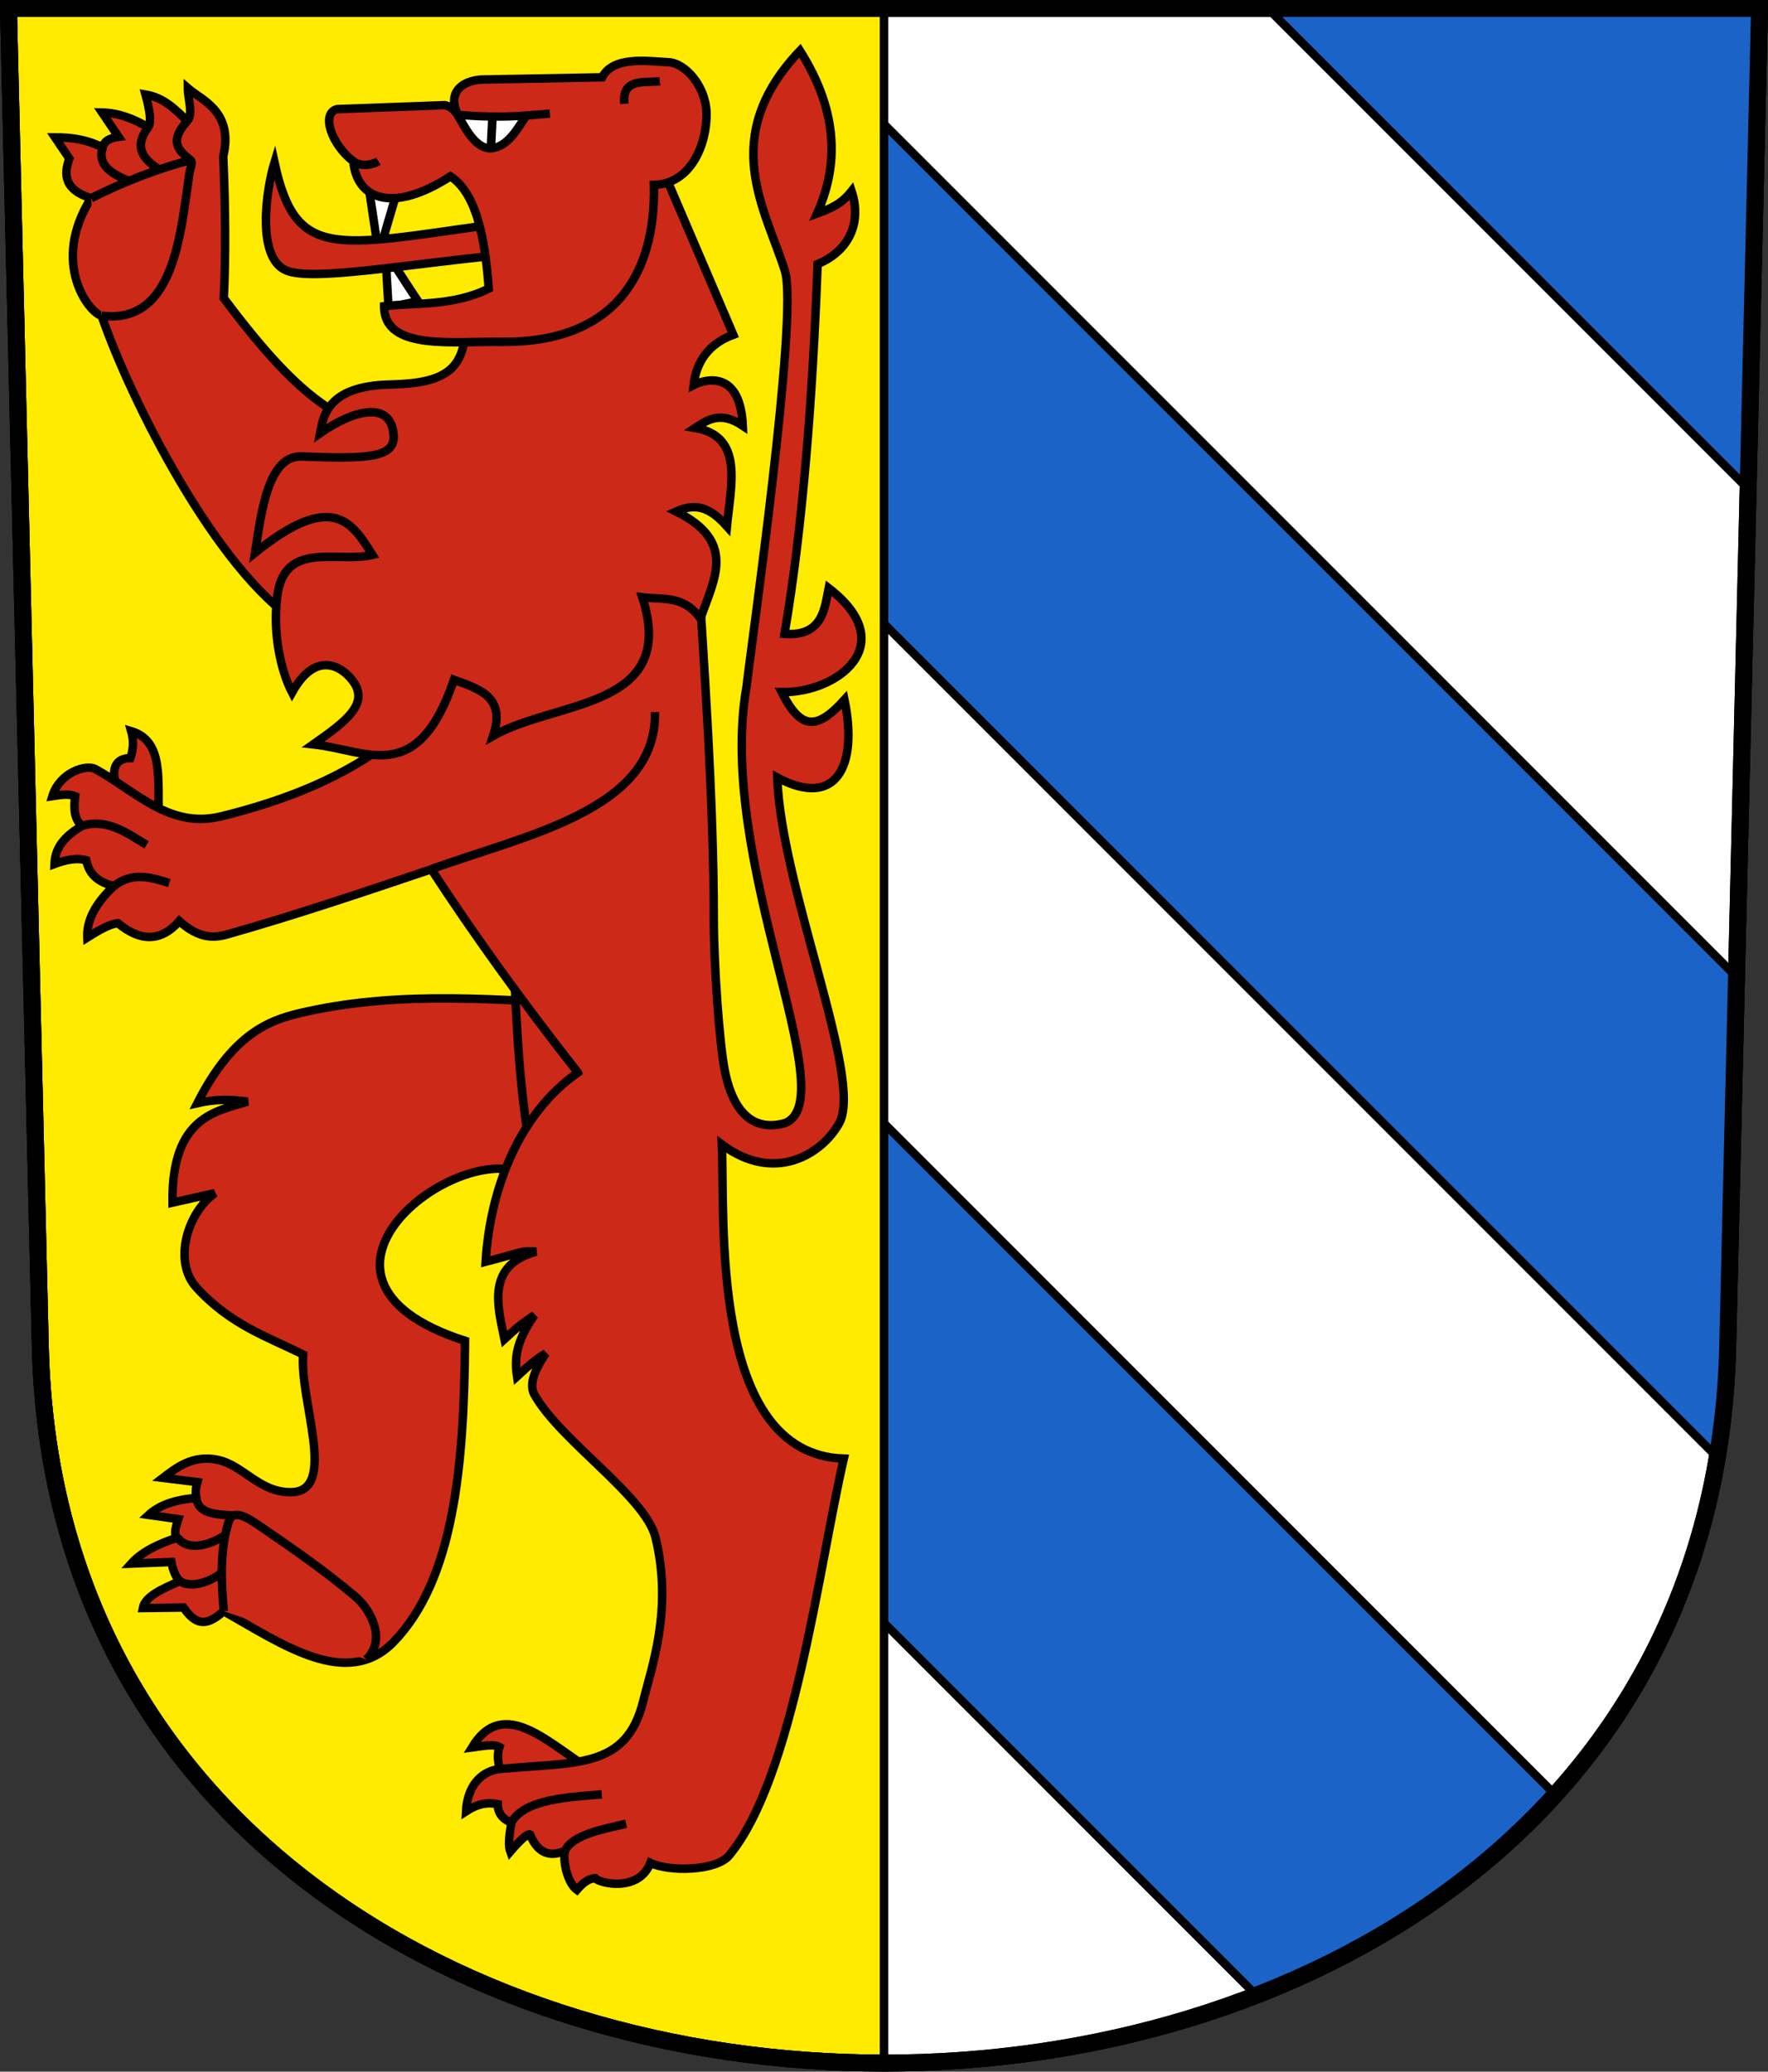 <?xml version="1.0" encoding="UTF-8" standalone="no"?>
<!-- Created with Inkscape (http://www.inkscape.org/) -->

<svg
   xmlns:dc="http://purl.org/dc/elements/1.1/"
   xmlns:cc="http://creativecommons.org/ns#"
   xmlns:rdf="http://www.w3.org/1999/02/22-rdf-syntax-ns#"
   xmlns:svg="http://www.w3.org/2000/svg"
   xmlns="http://www.w3.org/2000/svg"
   xmlns:sodipodi="http://sodipodi.sourceforge.net/DTD/sodipodi-0.dtd"
   xmlns:inkscape="http://www.inkscape.org/namespaces/inkscape"
   version="1.0"
   width="208.86"
   height="244.66"
   id="svg2780"
   inkscape:version="0.92.4 (5da689c313, 2019-01-14)"
   sodipodi:docname="Eschenz-blazon.svg">
  <rect width="100%" height="100%" fill="#333333" stroke="none"/>
  <sodipodi:namedview
     pagecolor="#ffffff"
     bordercolor="#666666"
     borderopacity="1"
     objecttolerance="10"
     gridtolerance="10"
     guidetolerance="10"
     inkscape:pageopacity="0"
     inkscape:pageshadow="2"
     inkscape:window-width="1313"
     inkscape:window-height="1354"
     id="namedview25"
     showgrid="false"
     inkscape:zoom="1"
     inkscape:cx="76.899032"
     inkscape:cy="380.62818"
     inkscape:window-x="23"
     inkscape:window-y="13"
     inkscape:window-maximized="0"
     inkscape:current-layer="svg2780"
     inkscape:measure-start="104.255,149.787"
     inkscape:measure-end="104.255,126.383"
     showguides="true"
     inkscape:object-paths="false"
     inkscape:snap-intersection-paths="true"
     inkscape:snap-global="true"
     inkscape:snap-to-guides="true"
     inkscape:snap-object-midpoints="false" />
  <defs
     id="defs2782" />
  <path
     inkscape:connector-curvature="0"
     style="fill:#feeb00;fill-opacity:1;fill-rule:evenodd;stroke:#000000;stroke-width:2;stroke-linecap:butt;stroke-miterlimit:4;stroke-dashoffset:0;stroke-opacity:1"
     id="path4212"
     d="m 1,1 3.761,158.003 c 2.686,112.859 196.652,112.859 199.338,0 L 207.86,1 Z" />
  <path
     style="fill:#ffffff;fill-rule:evenodd;stroke:#000000;stroke-width:1px;stroke-linecap:butt;stroke-linejoin:miter;stroke-opacity:1;fill-opacity:1"
     d="m 104.43,1 v 242.647 c 50.399,-0.643 97.057,-27.349 99.625,-83.216 L 207.86,1 Z"
     id="path4927"
     inkscape:connector-curvature="0"
     sodipodi:nodetypes="ccccc" />
  <g
     id="g23718">
    <path
       sodipodi:nodetypes="cccccc"
       inkscape:connector-curvature="0"
       id="path7409"
       d="m 14.531,93.597 h -0.125 c -0.978,-0.689 -1.824,-4.083 1,-4.062 0.342,-1.024 0.418,-2.081 0.094,-3.188 3.954,1.193 3.065,5.907 3.281,10.281 z"
       style="fill:#cc2918;fill-opacity:1;fill-rule:evenodd;stroke:#000000;stroke-width:1px;stroke-linecap:butt;stroke-linejoin:miter;stroke-opacity:1" />
    <path
       sodipodi:nodetypes="csccccscssccccccccccccsccc"
       inkscape:connector-curvature="0"
       id="path6746"
       d="m 70.25,118.597 c -11.207,-0.446 -22.484,-1.674 -34.062,0.875 -3.841,0.845 -8.443,2.091 -12.875,10.812 2.065,-0.466 3.682,-0.476 5.938,-0.188 -3.635,1.146 -9.006,1.695 -8.875,11.938 l 5,-1.125 c -3.23,2.289 -4.965,8.063 -2.188,11.125 4.06,4.476 8.566,5.89 12.625,7.938 -0.454,5.421 4.121,16.135 -1.375,16.25 -3.779,0.079 -5.623,-3.144 -8.688,-3.812 -2.978,-0.649 -4.942,0.943 -6.5,2.125 l 4.062,0.5 c -0.181,0.625 -0.239,1.25 -0.125,1.875 -2.447,0.177 -4.345,0.824 -5.625,2 l 3.5,0.5 c -0.305,0.912 -0.571,1.796 -0.125,2.188 -2.248,0.731 -4.186,1.667 -5.438,3.062 l 4.75,-0.188 c 0.189,1.039 0.517,1.8 1,2.25 -2.036,0.905 -4.123,1.796 -4.375,3.188 l 4.812,-0.062 c 1.796,2.694 3.281,1.666 4.75,0.438 6.934,3.925 14.578,9.277 20.062,3.625 7.124,-7.342 8.335,-20.784 8.438,-35.562 -23.215,-7.47 -0.006,-24.535 7.625,-19.375 11.5,-7.288 7.296,-13.704 7.688,-20.375 z"
       style="fill:#cc2918;fill-opacity:1;fill-rule:evenodd;stroke:#000000;stroke-width:1px;stroke-linecap:butt;stroke-linejoin:miter;stroke-opacity:1" />
    <path
       sodipodi:nodetypes="cccc"
       inkscape:connector-curvature="0"
       id="path6744"
       d="m 62.799,136.973 c -1.748,-10.189 -1.792,-18.035 -2.298,-26.517 l 12.198,16.087 z"
       style="fill:#cc2918;fill-opacity:1;fill-rule:evenodd;stroke:#000000;stroke-width:1px;stroke-linecap:butt;stroke-linejoin:miter;stroke-opacity:1" />
    <path
       sodipodi:nodetypes="cccc"
       inkscape:connector-curvature="0"
       id="path10333-2-3"
       d="m 43.689,22.978 1.053,7.003 2.149,-7.322 z"
       style="fill:#ffffff;fill-opacity:1;fill-rule:evenodd;stroke:#000000;stroke-width:1px;stroke-linecap:butt;stroke-linejoin:miter;stroke-opacity:1" />
    <path
       sodipodi:nodetypes="cccc"
       inkscape:connector-curvature="0"
       id="path10335-5-6"
       d="m 45.896,36.287 -0.386,-6.61 c 1.269,1.888 2.941,4.522 3.873,5.904 z"
       style="fill:#ffffff;fill-opacity:1;fill-rule:evenodd;stroke:#000000;stroke-width:1px;stroke-linecap:butt;stroke-linejoin:miter;stroke-opacity:1" />
    <path
       sodipodi:nodetypes="ccccc"
       inkscape:connector-curvature="0"
       id="path6758"
       d="m 59.25,210.254 c -0.131,-1.307 -0.711,-2.557 -0.25,-3.938 -0.674,-0.388 -2.02,-0.105 -3.25,0.062 3.801,-6.288 9.262,-0.225 14.312,2.781 z"
       style="fill:#cc2918;fill-opacity:1;fill-rule:evenodd;stroke:#000000;stroke-width:1px;stroke-linecap:butt;stroke-linejoin:miter;stroke-opacity:1" />
    <path
       sodipodi:nodetypes="ccccccccccccccccc"
       inkscape:connector-curvature="0"
       id="path6748"
       d="m 39.812,48.785 c -4.66,-2.607 -9.045,-7.823 -13.375,-13.562 0.236,-4.899 0.202,-10.517 -0.062,-16.75 1.241,-5.324 -2.538,-6.629 -4.188,-8.062 0.003,1.307 0.673,3.043 -0.062,3.875 -1.394,-1.344 -2.736,-2.75 -4.938,-3.125 0.549,1.987 0.705,3.36 0.312,3.875 -1.736,-1.043 -3.535,-1.706 -5.438,-1.75 l 1.938,2.875 c -0.692,0.088 -1.661,0.314 -1.875,1.25 -1.974,-0.988 -3.817,-1.192 -5.625,-1.188 l 1.688,2.5 c -0.706,1.969 -0.538,3.711 2.562,4.688 -4.814,7.647 -0.224,13.554 1.25,13.875 3.483,10.101 13.565,30.082 23.25,36.312 8.326,-2.898 15.224,-8.111 14.812,-25.188 -3.792,-2.222 -7.122,-1.555 -10.25,0.375 z"
       style="fill:#cc2918;fill-opacity:1;fill-rule:evenodd;stroke:#000000;stroke-width:1px;stroke-linecap:butt;stroke-linejoin:miter;stroke-opacity:1" />
    <path
       sodipodi:nodetypes="cscc"
       inkscape:connector-curvature="0"
       id="path6750"
       d="m 12,37.285 c 8.601,1.068 9.31,-9.641 10.38,-16.838 0.083,-0.558 0.461,-1.284 0.12,-1.537 -3.832,0.994 -7.751,2.506 -11.75,4.5"
       style="fill:#cc2918;fill-opacity:1;fill-rule:evenodd;stroke:#000000;stroke-width:1px;stroke-linecap:butt;stroke-linejoin:miter;stroke-opacity:1" />
    <path
       sodipodi:nodetypes="cc"
       inkscape:connector-curvature="0"
       id="path6752"
       d="m 22.125,14.285 c -2.284,2.527 -0.912,3.558 0.375,4.625"
       style="fill:#cc2918;fill-opacity:1;fill-rule:evenodd;stroke:#000000;stroke-width:1px;stroke-linecap:butt;stroke-linejoin:miter;stroke-opacity:1" />
    <path
       sodipodi:nodetypes="cc"
       inkscape:connector-curvature="0"
       id="path6754"
       d="m 17.5,15.035 c -1.76,2.36 -0.566,3.779 1.307,4.983"
       style="fill:#cc2918;fill-opacity:1;fill-rule:evenodd;stroke:#000000;stroke-width:1px;stroke-linecap:butt;stroke-linejoin:miter;stroke-opacity:1" />
    <path
       sodipodi:nodetypes="cc"
       inkscape:connector-curvature="0"
       id="path6756"
       d="m 12.125,17.41 c -0.652,2.085 1.033,3.108 3.097,3.959"
       style="fill:#cc2918;fill-opacity:1;fill-rule:evenodd;stroke:#000000;stroke-width:1px;stroke-linecap:butt;stroke-linejoin:miter;stroke-opacity:1" />
    <path
       sodipodi:nodetypes="csssc"
       inkscape:connector-curvature="0"
       id="path7411"
       d="m 26.438,190.285 c -0.334,-3.674 -0.454,-7.245 0.564,-10.532 0.503,-1.623 2.187,-0.552 3.58,0.398 3.819,2.604 7.751,5.318 11.446,8.441 1.423,1.202 3.832,4.807 1.256,7.394"
       style="fill:#cc2918;fill-opacity:1;fill-rule:evenodd;stroke:#000000;stroke-width:1px;stroke-linecap:butt;stroke-linejoin:miter;stroke-opacity:1" />
    <path
       sodipodi:nodetypes="cc"
       inkscape:connector-curvature="0"
       id="path7413"
       d="m 23.188,176.91 c 0.263,1.978 2.503,1.922 4.412,2.077"
       style="fill:#cc2918;fill-opacity:1;fill-rule:evenodd;stroke:#000000;stroke-width:1px;stroke-linecap:butt;stroke-linejoin:miter;stroke-opacity:1" />
    <path
       sodipodi:nodetypes="cc"
       inkscape:connector-curvature="0"
       id="path7415"
       d="m 20.938,181.597 c 1.44,1.782 4.209,0.678 5.671,-0.306"
       style="fill:#cc2918;fill-opacity:1;fill-rule:evenodd;stroke:#000000;stroke-width:1px;stroke-linecap:butt;stroke-linejoin:miter;stroke-opacity:1" />
    <path
       sodipodi:nodetypes="cc"
       inkscape:connector-curvature="0"
       id="path7417"
       d="m 21.25,186.722 c 1.288,0.915 3.695,0.064 4.948,-1.003"
       style="fill:#cc2918;fill-opacity:1;fill-rule:evenodd;stroke:#000000;stroke-width:1px;stroke-linecap:butt;stroke-linejoin:miter;stroke-opacity:1" />
    <path
       sodipodi:nodetypes="ccccccccssscccccccccsccscccccccccsccssccsccccccccccccc"
       inkscape:connector-curvature="0"
       d="m 68.265,126.668 c -6.983,4.88 -10.377,13.808 -10.898,22.346 4.472,-1.157 4.189,-1.337 5.966,-1.199 -5.844,1.629 -4.595,6.228 -3.739,10.336 1.394,-1.285 1.776,-1.634 3.542,-2.836 -2.14,3.071 -2.393,5.031 -2.057,7.235 1.453,-1.344 2.263,-2.049 3.396,-2.708 -0.759,1.1 -2.181,3.363 -1.35,4.85 3.05,5.459 13.14,12.02 14.321,16.912 2.052,8.504 -0.5,15.352 -1.433,19.193 -1.985,8.179 -7.9,7.257 -16.937,8.117 -2.148,0.204 -3.87,1.927 -4.023,4.996 1.329,-0.862 2.49,-1.097 3.748,-0.847 -0.037,1.663 1.518,2.128 1.587,2.198 0.06,0.147 -0.505,2.307 -0.108,3.406 0.426,-0.499 1.935,-2.229 2.341,-2.014 1.266,3.126 3.369,2.198 4.098,1.96 -0.233,1.618 0.471,3.89 1.427,4.577 0.672,-0.777 1.372,-1.35 2.16,-1.376 0.554,0.634 5.184,1.678 6.522,-1.807 2.225,1.07 7.779,0.97 9.313,-0.884 7.633,-9.225 10.62,-34.224 13.541,-46.865 -15.943,-0.515 -14.019,-28.551 -14.406,-37.098 6.28,4.689 11.886,1.085 13.873,-2.533 2.878,-5.24 -6.901,-27.871 -7.324,-40.796 6.878,3.68 9.572,-1.226 7.938,-9.192 -3.39,3.744 -5.219,3.432 -7.424,-0.904 6.508,0.143 14.235,-5.605 5.555,-12.285 -0.477,2.383 -0.676,5.741 -5.218,5.411 2.127,-12.377 3.32,-27.702 3.913,-43.669 3.983,-1.688 5.159,-5.142 4.014,-8.622 -1.198,1.504 -2.277,1.979 -4.075,2.642 C 98.968,19.771 99.22,13.461 94.502,5.987 84.801,16.201 90.408,24.636 92.724,31.998 c 1.64,5.212 -4.033,44.568 -4.524,49.035 -3.643,20.617 11.532,48.53 4.614,51.576 -3.184,0.936 -5.987,-0.42 -7.159,-6.003 -0.674,-3.209 -1.335,-12.885 -1.332,-18.105 0.007,-14.167 -1.233,-31.233 -1.919,-42.349 -10.11,0.229 -30.723,5.7 -36.092,21.195 -5.493,4.346 -12.38,7.145 -20.188,9.062 -6.185,1.519 -10.195,-3.092 -14.938,-5.625 -1.135,-0.502 -4.163,0.485 -5,3.25 0.717,-0.1 1.815,-0.367 2.688,0 -0.152,1.348 -0.185,2.645 0.812,3.5 -1.729,1.048 -3.171,2.297 -3.25,4.5 1.399,-0.519 2.683,-0.75 3.75,-0.438 0.384,1.919 1.71,2.629 3.25,3.062 -2.245,2.107 -3.213,4.122 -3.125,6.062 1.4,-0.882 2.719,-1.63 3.625,-1.688 2.575,2.131 5.008,2.283 7.25,-0.25 2.312,2.083 4.053,2.024 5.688,1.562 7.913,-2.234 16.003,-4.963 24.078,-7.683 4.808,7.378 10.634,15.521 17.312,24.003 z"
       style="fill:#cc2918;fill-opacity:1;fill-rule:evenodd;stroke:#000000;stroke-width:1px;stroke-linecap:butt;stroke-linejoin:miter;stroke-opacity:1"
       id="path10171-7" />
    <path
       sodipodi:nodetypes="cc"
       inkscape:connector-curvature="0"
       id="path7419"
       d="M 50.946,102.654 C 61.997,98.615 77.619,95.699 77.375,84.097"
       style="fill:#cc2918;fill-opacity:1;fill-rule:evenodd;stroke:#000000;stroke-width:1px;stroke-linecap:butt;stroke-linejoin:miter;stroke-opacity:1" />
    <path
       sodipodi:nodetypes="cscssccscsccccccccccccc"
       inkscape:connector-curvature="0"
       id="path6742"
       d="m 55,39.16 c -0.391,4.351 -2.244,6.112 -8.875,6.25 -7.444,0.154 -7.924,3.696 -8.312,5.75 3.916,-2.742 8.419,-3.924 8.688,0.25 0.174,2.703 -3.227,2.79 -10.875,2.5 -4.042,-0.153 -4.785,6.88 -5.5,11.375 9.201,-7.434 11.499,-3.528 13.875,0.25 -4.182,0.987 -10.4,-1.768 -11.25,4.875 -0.587,4.589 0.521,9.036 1.75,11.375 2.773,-4.987 5.813,-3.145 7.125,-1.438 2.121,2.761 -0.817,4.884 -4.625,7.562 6.367,0.675 12.303,5.072 16.625,-7.625 2.962,1.092 6.19,1.975 4.625,6.625 7.441,-4.254 21.907,-3.104 17.625,-16.375 2.357,0.31 4.829,-0.295 6.875,2.5 1.594,-4.616 4.355,-9.064 -2.875,-12.625 2.221,-0.996 3.89,-0.619 6,1.75 0.477,-4.982 1.999,-10.634 -3.75,-11.625 1.467,-0.964 2.993,-2.018 5.625,-0.25 -0.27,-6.349 -4.109,-5.669 -5.812,-4.812 0.318,-2.726 1.747,-4.866 4.688,-5.938 l -9.25,-21.625 z"
       style="fill:#cc2918;fill-opacity:1;fill-rule:evenodd;stroke:#000000;stroke-width:1px;stroke-linecap:butt;stroke-linejoin:miter;stroke-opacity:1" />
    <path
       sodipodi:nodetypes="ccscc"
       inkscape:connector-curvature="0"
       id="path10304-5-7"
       d="M 57.87,26.554 C 39.381,29.156 34.906,30.662 32.424,19.172 31.448,22.347 30.238,30.49 33.846,31.955 36.981,33.23 48.101,31.186 59.087,30.136 58.956,28.998 58.456,27.785 57.87,26.554 Z"
       style="fill:#cc2918;fill-opacity:1;fill-rule:evenodd;stroke:#000000;stroke-width:1px;stroke-linecap:butt;stroke-linejoin:miter;stroke-opacity:1" />
    <path
       sodipodi:nodetypes="ccccccccccsccc"
       inkscape:connector-curvature="0"
       id="path10294-8-7"
       d="M 59.28,40.376 C 53.766,40.247 45.356,41.522 45.377,36.168 48.886,35.73 53.51,36.196 57.737,34.077 57.392,29.774 56.726,23.102 53.216,20.825 46.21,25.349 42.108,23.406 41.741,19.053 39.14,17.073 37.897,13.394 39.808,12.888 l 12.77,-0.468 c 0.848,0.218 1.172,0.736 1.569,1.212 -1.515,-2.81 0.665,-4.337 3.307,-4.247 l 13.678,-0.255 c 1.325,-2.566 5.421,-1.888 7.805,-1.786 2.043,0.087 4.421,2.845 4.53,5.954 0.065,3.783 -1.863,8.438 -6.219,8.535 0.241,10.403 -4.487,18.653 -17.967,18.542 z"
       style="fill:#cc2918;fill-opacity:1;fill-rule:evenodd;stroke:#000000;stroke-width:1px;stroke-linecap:butt;stroke-linejoin:miter;stroke-opacity:1" />
    <g
       transform="matrix(1.094,0,0,1.057,-13.822,-118.538)"
       id="g11495-5"
       style="fill:#ffffff;fill-opacity:1;stroke-width:0.93">
      <path
         style="fill:#ffffff;fill-opacity:1;fill-rule:evenodd;stroke:#000000;stroke-width:0.93px;stroke-linecap:butt;stroke-linejoin:miter;stroke-opacity:1"
         d="m 62.046,124.966 c 0.79,1.401 1.866,3.776 3.592,3.758 1.911,-0.157 2.963,-2.393 3.828,-3.67 -2.522,0.194 -5.003,0.139 -7.42,-0.088 z"
         id="path10296-8-5"
         inkscape:connector-curvature="0"
         sodipodi:nodetypes="cccc" />
      <path
         style="fill:#ffffff;fill-opacity:1;fill-rule:evenodd;stroke:#000000;stroke-width:0.93px;stroke-linecap:butt;stroke-linejoin:miter;stroke-opacity:1"
         d="m 65.638,128.724 0.176,-3.555"
         id="path10298-2-6"
         inkscape:connector-curvature="0" />
      <path
         style="fill:#ffffff;fill-opacity:1;fill-rule:evenodd;stroke:#000000;stroke-width:0.93px;stroke-linecap:butt;stroke-linejoin:miter;stroke-opacity:1"
         d="m 69.466,125.054 2.545,-0.217"
         id="path10300-7-6"
         inkscape:connector-curvature="0"
         sodipodi:nodetypes="cc" />
    </g>
    <path
       sodipodi:nodetypes="cc"
       inkscape:connector-curvature="0"
       id="path7421"
       d="M 73.759,12.257 C 73.448,9.242 76.031,9.783 77.957,9.605"
       style="fill:#cc2918;fill-opacity:1;fill-rule:evenodd;stroke:#000000;stroke-width:1px;stroke-linecap:butt;stroke-linejoin:miter;stroke-opacity:1" />
    <path
       sodipodi:nodetypes="cc"
       inkscape:connector-curvature="0"
       id="path7431"
       d="m 41.741,19.053 c 0.776,0.596 2.126,0.514 2.956,-0.021"
       style="fill:#cc2918;fill-opacity:1;fill-rule:evenodd;stroke:#000000;stroke-width:1px;stroke-linecap:butt;stroke-linejoin:miter;stroke-opacity:1" />
    <path
       sodipodi:nodetypes="cc"
       inkscape:connector-curvature="0"
       id="path7405"
       d="m 9.688,97.535 c 2.938,-0.933 5.368,0.881 7.625,2.25"
       style="fill:#cc2918;fill-opacity:1;fill-rule:evenodd;stroke:#000000;stroke-width:1px;stroke-linecap:butt;stroke-linejoin:miter;stroke-opacity:1" />
    <path
       sodipodi:nodetypes="cc"
       inkscape:connector-curvature="0"
       id="path7407"
       d="m 13.438,104.66 c 2.236,-1.772 4.48,-1.015 6.562,-0.375"
       style="fill:#cc2918;fill-opacity:1;fill-rule:evenodd;stroke:#000000;stroke-width:1px;stroke-linecap:butt;stroke-linejoin:miter;stroke-opacity:1" />
    <path
       sodipodi:nodetypes="cc"
       inkscape:connector-curvature="0"
       id="path6760"
       d="m 66.72,218.614 c 0.896,-1.974 4.597,-2.598 7.248,-3.236"
       style="fill:#cc2918;fill-opacity:1;fill-rule:evenodd;stroke:#000000;stroke-width:1px;stroke-linecap:butt;stroke-linejoin:miter;stroke-opacity:1" />
    <path
       sodipodi:nodetypes="cc"
       inkscape:connector-curvature="0"
       id="path6762"
       d="m 60.389,215.262 c 1.583,-2.86 6.98,-3.018 10.705,-3.352"
       style="fill:#cc2918;fill-opacity:1;fill-rule:evenodd;stroke:#000000;stroke-width:1px;stroke-linecap:butt;stroke-linejoin:miter;stroke-opacity:1" />
  </g>
  <path
     inkscape:connector-curvature="0"
     style="fill:none;fill-opacity:1;fill-rule:evenodd;stroke:#000000;stroke-width:2;stroke-linecap:butt;stroke-miterlimit:4;stroke-dashoffset:0;stroke-opacity:1"
     id="path4212-2"
     d="M 1,1 4.761,159.003 c 2.686,112.859 196.652,112.859 199.338,0 l 3.761,-158.003 z" />
  <path
     style="opacity:1;fill:#1b63c6;fill-opacity:1;stroke:#000000;stroke-width:1;stroke-miterlimit:4;stroke-dasharray:none;stroke-dashoffset:4.58;stroke-opacity:1"
     d="M 149.77,1 207.86,1 206.506,57.736 Z"
     id="path23645"
     inkscape:connector-curvature="0" />
  <path
     style="opacity:1;fill:#1b63c6;fill-opacity:1;stroke:#000000;stroke-width:1;stroke-miterlimit:4;stroke-dasharray:none;stroke-dashoffset:4.58;stroke-opacity:1"
     d="m 104.43,14.66 v 59 l 98.437,98.437 c 2.485,-15.741 1.573,-37.711 2.27,-56.73 z"
     id="path23647"
     inkscape:connector-curvature="0"
     sodipodi:nodetypes="ccccc" />
  <path
     style="opacity:1;fill:#1b63c6;fill-opacity:1;stroke:#000000;stroke-width:1;stroke-miterlimit:4;stroke-dasharray:none;stroke-dashoffset:4.58;stroke-opacity:1"
     d="m 104.43,191.66 43.978,43.978 c 11.286,-4.009 22.858,-10.305 35.316,-23.684 l -79.294,-79.294 z"
     id="path23649"
     inkscape:connector-curvature="0"
     sodipodi:nodetypes="ccccc" />
  <path
     inkscape:connector-curvature="0"
     style="fill:none;fill-opacity:1;fill-rule:evenodd;stroke:#000000;stroke-width:2;stroke-linecap:butt;stroke-miterlimit:4;stroke-dashoffset:0;stroke-opacity:1"
     id="path4212-8"
     d="M 1,1 4.761,159.003 c 2.686,112.859 196.652,112.859 199.338,0 l 3.761,-158.003 z" />
</svg>
